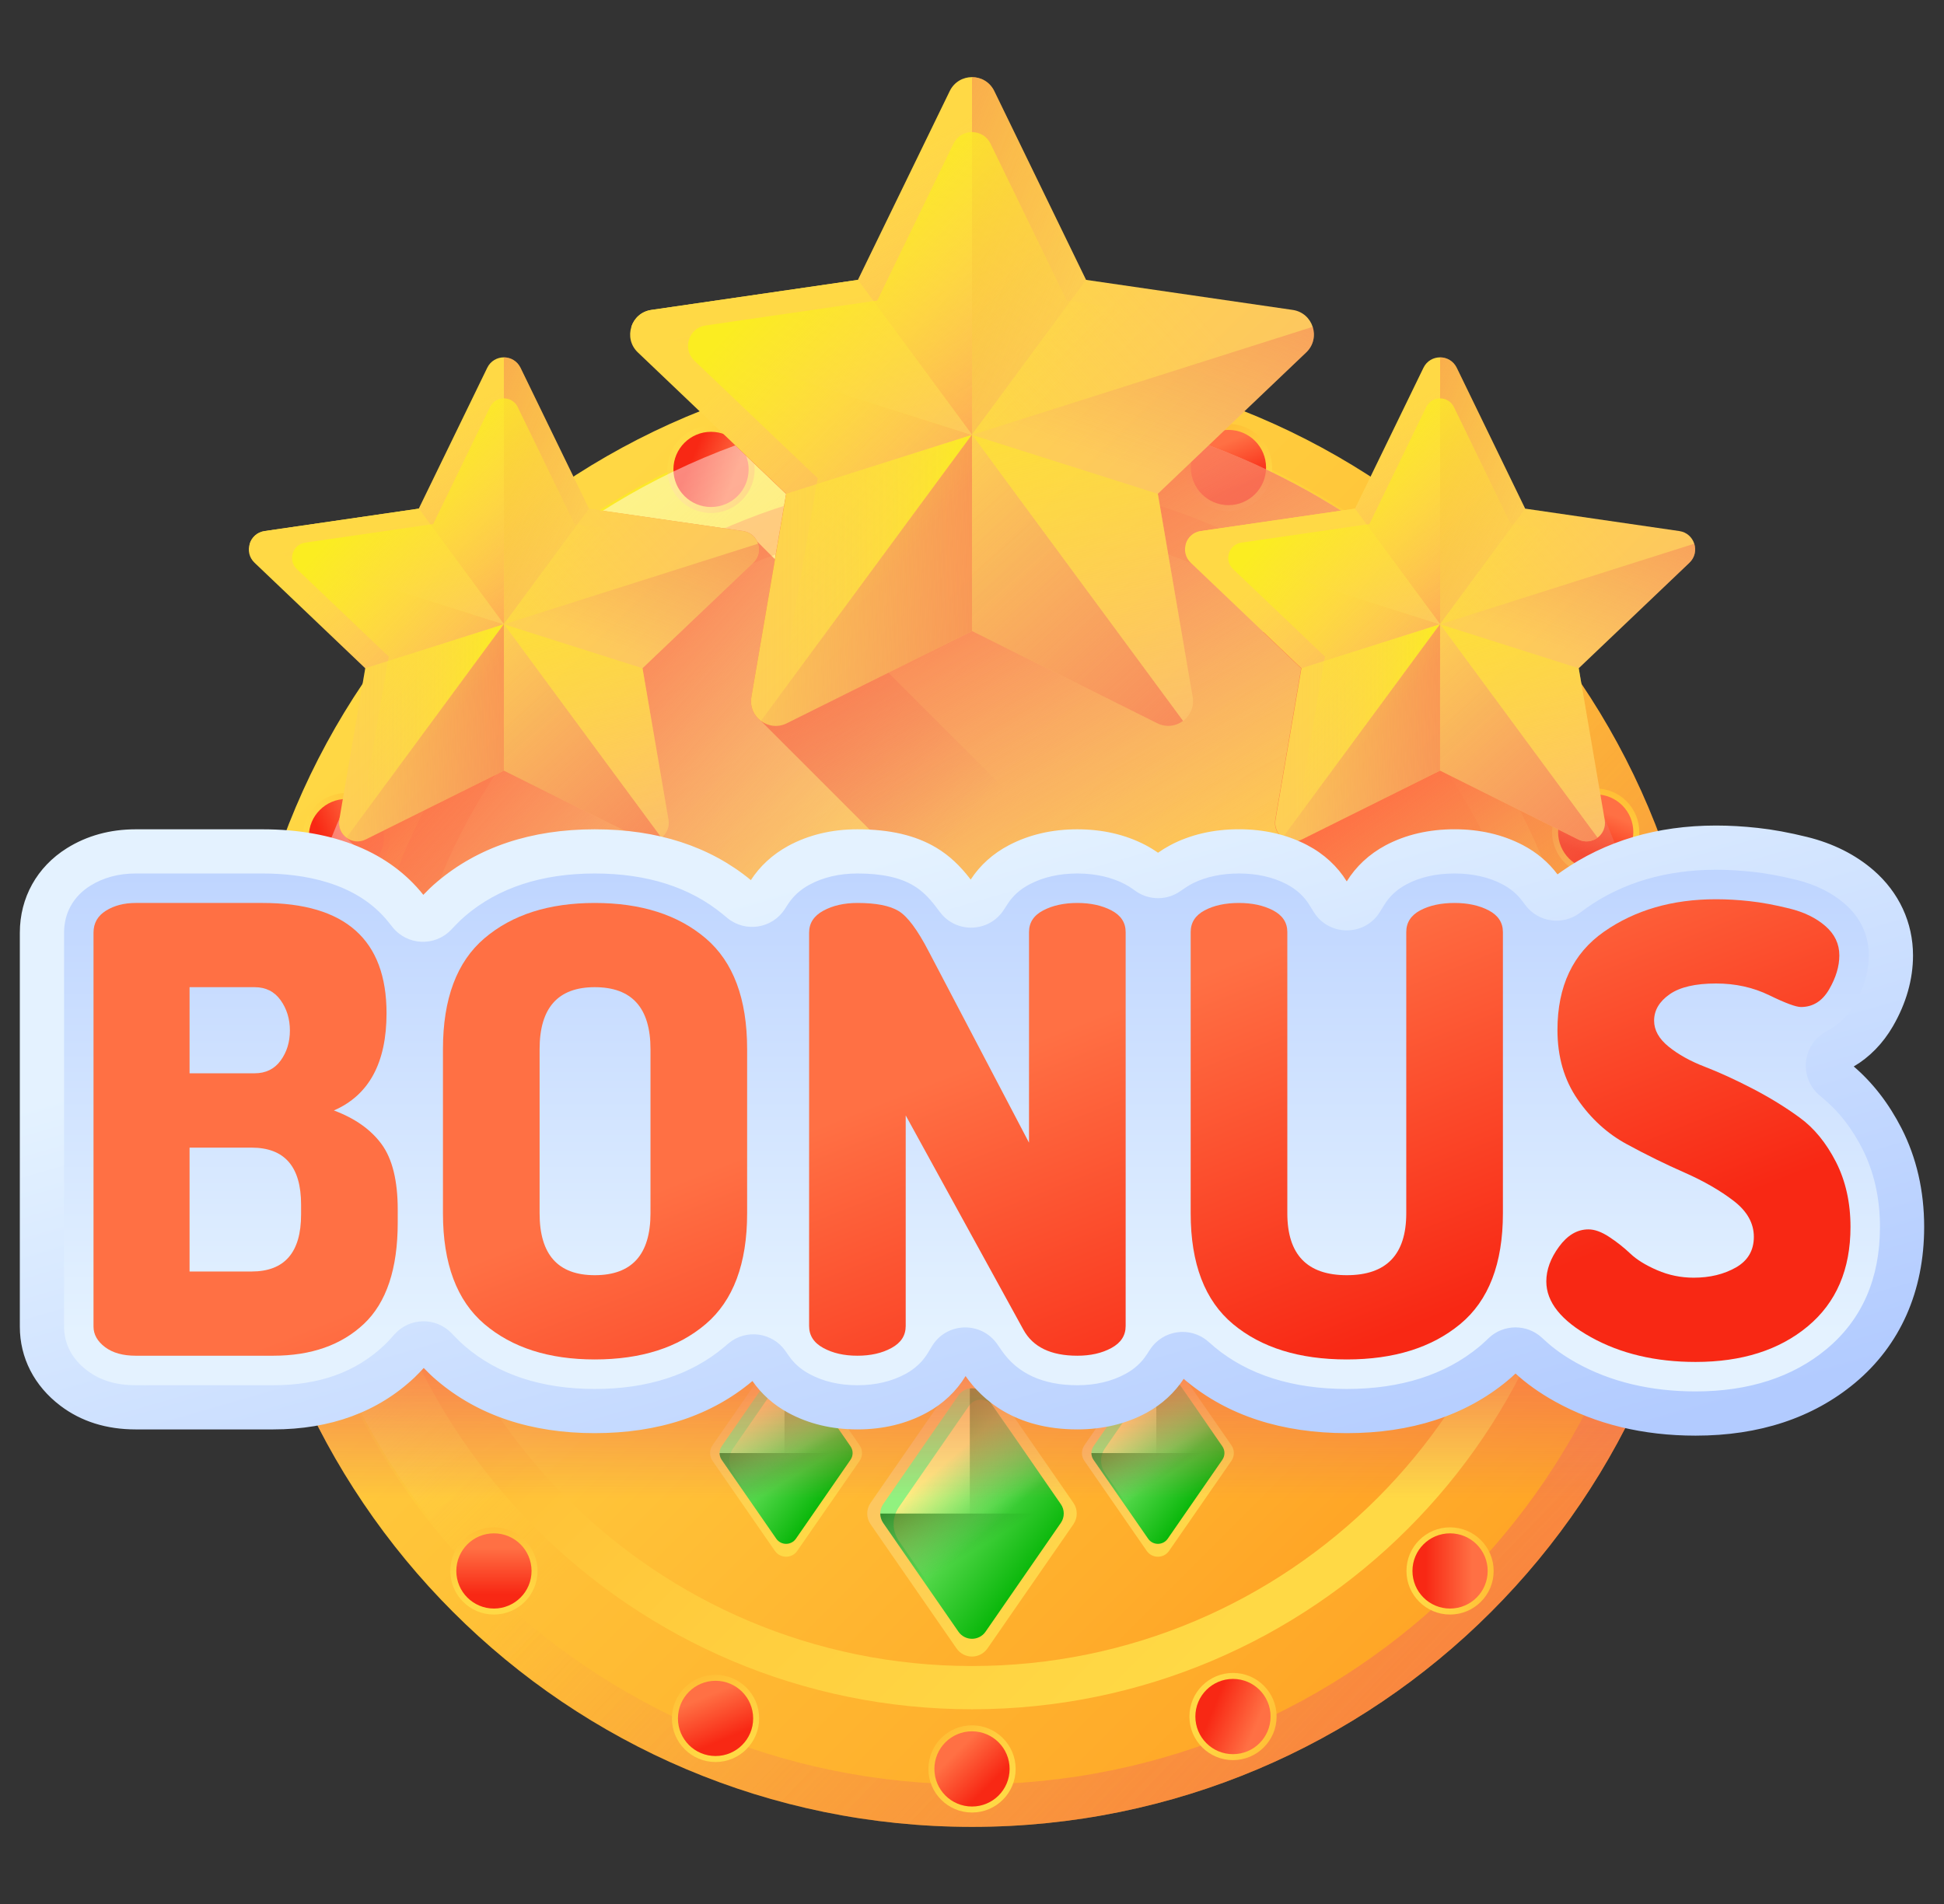 <svg width="49" height="48" viewBox="0 0 49 48" fill="none" xmlns="http://www.w3.org/2000/svg">
<rect x="0" y="0" width="49" height="48" fill="#333333" stroke="none"/>
<g clip-path="url(#clip0_157_12441)">
<path d="M24.5 46.056C34.718 46.056 43.002 37.772 43.002 27.554C43.002 17.336 34.718 9.053 24.5 9.053C14.282 9.053 5.999 17.336 5.999 27.554C5.999 37.772 14.282 46.056 24.5 46.056Z" fill="url(#paint0_linear_157_12441)"/>
<path d="M24.5 44.986C34.127 44.986 41.932 37.182 41.932 27.554C41.932 17.927 34.127 10.123 24.5 10.123C14.873 10.123 7.068 17.927 7.068 27.554C7.068 37.182 14.873 44.986 24.5 44.986Z" fill="url(#paint1_linear_157_12441)"/>
<path d="M24.5 9.053C14.282 9.053 5.999 17.336 5.999 27.554C5.999 37.772 14.282 46.056 24.5 46.056C34.718 46.056 43.002 37.772 43.002 27.554C43.002 17.336 34.718 9.053 24.5 9.053ZM24.5 44.986C14.873 44.986 7.069 37.181 7.069 27.554C7.069 17.927 14.873 10.122 24.5 10.122C34.128 10.122 41.932 17.927 41.932 27.554C41.932 37.181 34.128 44.986 24.5 44.986Z" fill="url(#paint2_linear_157_12441)"/>
<path d="M24.5 43.091C33.081 43.091 40.038 36.135 40.038 27.554C40.038 18.973 33.081 12.017 24.5 12.017C15.919 12.017 8.963 18.973 8.963 27.554C8.963 36.135 15.919 43.091 24.5 43.091Z" fill="url(#paint3_linear_157_12441)"/>
<path d="M24.5 42.001C32.479 42.001 38.947 35.533 38.947 27.554C38.947 19.575 32.479 13.107 24.5 13.107C16.521 13.107 10.053 19.575 10.053 27.554C10.053 35.533 16.521 42.001 24.5 42.001Z" fill="url(#paint4_linear_157_12441)"/>
<path d="M24.5 45.694C25.108 45.694 25.6 45.202 25.6 44.595C25.6 43.988 25.108 43.496 24.5 43.496C23.893 43.496 23.401 43.988 23.401 44.595C23.401 45.202 23.893 45.694 24.5 45.694Z" fill="url(#paint5_linear_157_12441)"/>
<path d="M24.5 45.543C25.024 45.543 25.448 45.119 25.448 44.595C25.448 44.072 25.024 43.647 24.5 43.647C23.976 43.647 23.552 44.072 23.552 44.595C23.552 45.119 23.976 45.543 24.5 45.543Z" fill="url(#paint6_linear_157_12441)"/>
<path d="M24.5 11.612C25.108 11.612 25.6 11.12 25.6 10.513C25.6 9.906 25.108 9.414 24.5 9.414C23.893 9.414 23.401 9.906 23.401 10.513C23.401 11.12 23.893 11.612 24.5 11.612Z" fill="url(#paint7_linear_157_12441)"/>
<path d="M24.5 11.461C25.024 11.461 25.448 11.036 25.448 10.513C25.448 9.989 25.024 9.564 24.5 9.564C23.976 9.564 23.552 9.989 23.552 10.513C23.552 11.036 23.976 11.461 24.5 11.461Z" fill="url(#paint8_linear_157_12441)"/>
<path d="M7.458 28.653C8.066 28.653 8.558 28.161 8.558 27.554C8.558 26.947 8.066 26.455 7.458 26.455C6.851 26.455 6.359 26.947 6.359 27.554C6.359 28.161 6.851 28.653 7.458 28.653Z" fill="url(#paint9_linear_157_12441)"/>
<path d="M7.459 28.502C7.983 28.502 8.407 28.078 8.407 27.554C8.407 27.03 7.983 26.606 7.459 26.606C6.935 26.606 6.511 27.03 6.511 27.554C6.511 28.078 6.935 28.502 7.459 28.502Z" fill="url(#paint10_linear_157_12441)"/>
<path d="M41.541 28.653C42.148 28.653 42.641 28.161 42.641 27.554C42.641 26.947 42.148 26.455 41.541 26.455C40.934 26.455 40.442 26.947 40.442 27.554C40.442 28.161 40.934 28.653 41.541 28.653Z" fill="url(#paint11_linear_157_12441)"/>
<path d="M41.541 28.502C42.065 28.502 42.489 28.078 42.489 27.554C42.489 27.03 42.065 26.606 41.541 26.606C41.017 26.606 40.593 27.03 40.593 27.554C40.593 28.078 41.017 28.502 41.541 28.502Z" fill="url(#paint12_linear_157_12441)"/>
<path d="M12.45 40.703C13.057 40.703 13.549 40.211 13.549 39.604C13.549 38.997 13.057 38.505 12.45 38.505C11.843 38.505 11.351 38.997 11.351 39.604C11.351 40.211 11.843 40.703 12.45 40.703Z" fill="url(#paint13_linear_157_12441)"/>
<path d="M12.45 40.552C12.974 40.552 13.398 40.128 13.398 39.604C13.398 39.08 12.974 38.656 12.45 38.656C11.927 38.656 11.502 39.08 11.502 39.604C11.502 40.128 11.927 40.552 12.45 40.552Z" fill="url(#paint14_linear_157_12441)"/>
<path d="M36.55 16.604C37.157 16.604 37.649 16.111 37.649 15.504C37.649 14.897 37.157 14.405 36.55 14.405C35.943 14.405 35.451 14.897 35.451 15.504C35.451 16.111 35.943 16.604 36.55 16.604Z" fill="url(#paint15_linear_157_12441)"/>
<path d="M36.55 16.453C37.074 16.453 37.498 16.028 37.498 15.504C37.498 14.981 37.074 14.556 36.55 14.556C36.026 14.556 35.602 14.981 35.602 15.504C35.602 16.028 36.026 16.453 36.55 16.453Z" fill="url(#paint16_linear_157_12441)"/>
<path d="M12.45 16.604C13.057 16.604 13.549 16.111 13.549 15.504C13.549 14.897 13.057 14.405 12.45 14.405C11.843 14.405 11.351 14.897 11.351 15.504C11.351 16.111 11.843 16.604 12.45 16.604Z" fill="url(#paint17_linear_157_12441)"/>
<path d="M12.45 16.453C12.974 16.453 13.398 16.028 13.398 15.504C13.398 14.981 12.974 14.556 12.45 14.556C11.927 14.556 11.502 14.981 11.502 15.504C11.502 16.028 11.927 16.453 12.45 16.453Z" fill="url(#paint18_linear_157_12441)"/>
<path d="M36.55 40.703C37.157 40.703 37.649 40.211 37.649 39.604C37.649 38.997 37.157 38.505 36.55 38.505C35.943 38.505 35.451 38.997 35.451 39.604C35.451 40.211 35.943 40.703 36.55 40.703Z" fill="url(#paint19_linear_157_12441)"/>
<path d="M36.55 40.552C37.074 40.552 37.498 40.128 37.498 39.604C37.498 39.08 37.074 38.656 36.55 38.656C36.026 38.656 35.602 39.08 35.602 39.604C35.602 40.128 36.026 40.552 36.55 40.552Z" fill="url(#paint20_linear_157_12441)"/>
<path d="M18.036 44.421C18.643 44.421 19.135 43.929 19.135 43.322C19.135 42.715 18.643 42.223 18.036 42.223C17.429 42.223 16.936 42.715 16.936 43.322C16.936 43.929 17.429 44.421 18.036 44.421Z" fill="url(#paint21_linear_157_12441)"/>
<path d="M18.036 44.27C18.56 44.27 18.984 43.846 18.984 43.322C18.984 42.798 18.56 42.373 18.036 42.373C17.512 42.373 17.088 42.798 17.088 43.322C17.088 43.846 17.512 44.27 18.036 44.27Z" fill="url(#paint22_linear_157_12441)"/>
<path d="M30.548 12.803C31.109 13.034 31.751 12.765 31.982 12.203C32.212 11.642 31.943 11 31.382 10.77C30.82 10.539 30.178 10.808 29.948 11.37C29.717 11.931 29.986 12.573 30.548 12.803Z" fill="url(#paint23_linear_157_12441)"/>
<path d="M30.964 12.735C31.488 12.735 31.912 12.31 31.912 11.787C31.912 11.263 31.488 10.838 30.964 10.838C30.44 10.838 30.016 11.263 30.016 11.787C30.016 12.31 30.44 12.735 30.964 12.735Z" fill="url(#paint24_linear_157_12441)"/>
<path d="M7.715 20.673C7.485 21.235 7.754 21.877 8.315 22.107C8.877 22.337 9.519 22.069 9.749 21.507C9.979 20.945 9.711 20.303 9.149 20.073C8.588 19.843 7.946 20.111 7.715 20.673Z" fill="url(#paint25_linear_157_12441)"/>
<path d="M8.732 22.038C9.256 22.038 9.681 21.613 9.681 21.09C9.681 20.566 9.256 20.142 8.732 20.142C8.209 20.142 7.784 20.566 7.784 21.09C7.784 21.613 8.209 22.038 8.732 22.038Z" fill="url(#paint26_linear_157_12441)"/>
<path d="M40.267 35.118C40.874 35.118 41.366 34.626 41.366 34.019C41.366 33.411 40.874 32.919 40.267 32.919C39.66 32.919 39.168 33.411 39.168 34.019C39.168 34.626 39.66 35.118 40.267 35.118Z" fill="url(#paint27_linear_157_12441)"/>
<path d="M40.268 34.967C40.791 34.967 41.216 34.542 41.216 34.019C41.216 33.495 40.791 33.07 40.268 33.07C39.744 33.07 39.319 33.495 39.319 34.019C39.319 34.542 39.744 34.967 40.268 34.967Z" fill="url(#paint28_linear_157_12441)"/>
<path d="M7.766 34.557C8.001 35.117 8.644 35.381 9.204 35.147C9.764 34.912 10.028 34.268 9.794 33.708C9.56 33.148 8.916 32.884 8.356 33.119C7.796 33.353 7.532 33.997 7.766 34.557Z" fill="url(#paint29_linear_157_12441)"/>
<path d="M8.779 35.081C9.303 35.081 9.728 34.656 9.728 34.132C9.728 33.609 9.303 33.184 8.779 33.184C8.256 33.184 7.831 33.609 7.831 34.132C7.831 34.656 8.256 35.081 8.779 35.081Z" fill="url(#paint30_linear_157_12441)"/>
<path d="M39.207 21.4C39.441 21.96 40.085 22.224 40.645 21.99C41.205 21.756 41.469 21.112 41.234 20.552C41 19.992 40.356 19.728 39.796 19.962C39.236 20.196 38.972 20.84 39.207 21.4Z" fill="url(#paint31_linear_157_12441)"/>
<path d="M40.221 21.924C40.744 21.924 41.169 21.499 41.169 20.976C41.169 20.452 40.744 20.027 40.221 20.027C39.697 20.027 39.273 20.452 39.273 20.976C39.273 21.499 39.697 21.924 40.221 21.924Z" fill="url(#paint32_linear_157_12441)"/>
<path d="M17.497 10.82C16.937 11.054 16.673 11.698 16.908 12.258C17.142 12.818 17.786 13.082 18.346 12.848C18.906 12.613 19.17 11.97 18.936 11.409C18.701 10.85 18.057 10.585 17.497 10.82Z" fill="url(#paint33_linear_157_12441)"/>
<path d="M17.922 12.782C18.446 12.782 18.87 12.358 18.87 11.834C18.87 11.31 18.446 10.886 17.922 10.886C17.398 10.886 16.974 11.31 16.974 11.834C16.974 12.358 17.398 12.782 17.922 12.782Z" fill="url(#paint34_linear_157_12441)"/>
<path d="M31.079 44.373C31.686 44.373 32.178 43.881 32.178 43.274C32.178 42.667 31.686 42.175 31.079 42.175C30.472 42.175 29.98 42.667 29.98 43.274C29.98 43.881 30.472 44.373 31.079 44.373Z" fill="url(#paint35_linear_157_12441)"/>
<path d="M31.078 44.223C31.602 44.223 32.026 43.798 32.026 43.274C32.026 42.751 31.602 42.326 31.078 42.326C30.554 42.326 30.13 42.751 30.13 43.274C30.13 43.798 30.554 44.223 31.078 44.223Z" fill="url(#paint36_linear_157_12441)"/>
<path d="M24.5 44.932C34.098 44.932 41.878 37.151 41.878 27.554C41.878 17.957 34.098 10.177 24.5 10.177C14.903 10.177 7.123 17.957 7.123 27.554C7.123 37.151 14.903 44.932 24.5 44.932Z" fill="url(#paint37_linear_157_12441)"/>
<path d="M30.402 24.968C30.358 24.872 30.28 24.789 30.176 24.742C30.131 24.645 30.054 24.563 29.95 24.516L19.086 13.652C19.024 13.518 18.9 13.412 18.73 13.388L15.19 12.879C12.275 14.732 9.95 17.431 8.558 20.63L8.552 20.666C8.52 20.853 8.6 21.02 8.732 21.118L14.843 27.229C14.868 27.248 14.896 27.264 14.925 27.277C14.958 27.348 15.008 27.409 15.069 27.455C15.095 27.474 15.123 27.49 15.152 27.504C15.184 27.575 15.234 27.636 15.295 27.682C15.321 27.701 15.349 27.716 15.378 27.73C15.411 27.801 15.46 27.862 15.522 27.908C15.547 27.927 15.575 27.943 15.604 27.956C15.637 28.027 15.687 28.088 15.748 28.134C15.774 28.153 15.802 28.169 15.831 28.183C15.864 28.254 15.913 28.315 15.975 28.361C16 28.38 16.028 28.395 16.057 28.409C16.09 28.48 16.14 28.541 16.201 28.587C16.226 28.606 16.254 28.622 16.283 28.636C16.316 28.706 16.366 28.767 16.427 28.813C16.453 28.832 16.481 28.848 16.51 28.862C16.543 28.933 16.592 28.994 16.654 29.04C16.679 29.059 16.707 29.075 16.736 29.088C16.769 29.159 16.819 29.22 16.88 29.266C16.905 29.285 16.933 29.301 16.962 29.315C16.995 29.385 17.045 29.447 17.106 29.492C17.132 29.512 17.16 29.527 17.189 29.541C17.222 29.612 17.271 29.673 17.333 29.719C17.358 29.738 17.386 29.754 17.415 29.767C17.448 29.838 17.498 29.899 17.559 29.945C17.584 29.964 17.612 29.98 17.641 29.994C17.674 30.064 17.724 30.126 17.785 30.172C17.811 30.191 17.839 30.206 17.868 30.22C17.901 30.291 17.95 30.352 18.012 30.398C18.037 30.417 18.065 30.433 18.094 30.446C18.127 30.517 18.177 30.578 18.238 30.624C18.264 30.643 18.291 30.659 18.32 30.673C18.353 30.744 18.403 30.805 18.464 30.851C18.49 30.87 18.518 30.885 18.547 30.899C18.58 30.97 18.629 31.031 18.691 31.077C18.716 31.096 18.744 31.112 18.773 31.125C18.806 31.196 18.856 31.257 18.917 31.303C18.943 31.322 18.971 31.338 19 31.352C19.032 31.422 19.082 31.484 19.143 31.53C19.169 31.549 19.197 31.564 19.226 31.578C19.259 31.649 19.308 31.71 19.37 31.756C19.395 31.775 19.423 31.791 19.452 31.805C19.485 31.875 19.535 31.936 19.596 31.982C19.622 32.001 19.65 32.017 19.679 32.031C19.712 32.102 19.761 32.163 19.823 32.209C19.848 32.228 19.876 32.243 19.905 32.257C19.938 32.328 19.988 32.389 20.049 32.435C20.074 32.454 20.102 32.47 20.131 32.483C20.164 32.554 20.214 32.616 20.275 32.661C20.407 32.76 20.591 32.791 20.763 32.706L24.245 30.97L27.727 32.706C27.898 32.791 28.082 32.76 28.214 32.661C28.346 32.563 28.426 32.397 28.394 32.21L27.739 28.39L30.529 25.73C30.67 25.596 30.703 25.41 30.651 25.25C30.612 25.129 30.526 25.024 30.402 24.968Z" fill="url(#paint38_linear_157_12441)"/>
<path d="M41.745 25.408C41.296 21.759 39.715 18.459 37.365 15.872C36.92 15.433 36.495 15.012 36.097 14.614C36.097 14.614 36.097 14.614 36.097 14.614C35.336 13.932 34.515 13.316 33.643 12.775C33.63 12.767 33.616 12.759 33.603 12.75C33.51 12.693 33.415 12.636 33.321 12.581C33.3 12.568 33.279 12.556 33.258 12.543C33.168 12.491 33.078 12.439 32.987 12.388C32.96 12.373 32.934 12.359 32.908 12.344C32.82 12.296 32.732 12.248 32.643 12.2C32.613 12.184 32.583 12.169 32.553 12.153C32.466 12.107 32.379 12.062 32.291 12.018C32.259 12.002 32.227 11.986 32.194 11.97C32.107 11.927 32.02 11.885 31.933 11.843C31.899 11.828 31.866 11.812 31.832 11.796C31.744 11.756 31.657 11.715 31.568 11.676C31.535 11.661 31.501 11.646 31.468 11.632C31.378 11.592 31.289 11.553 31.199 11.516C31.167 11.503 31.136 11.49 31.105 11.477C31.011 11.439 30.918 11.401 30.824 11.364C30.801 11.355 30.778 11.347 30.756 11.338C30.417 11.207 30.074 11.087 29.726 10.977C29.716 10.974 29.706 10.971 29.696 10.967C29.613 10.941 29.528 10.917 29.444 10.892C29.396 10.877 29.348 10.862 29.299 10.849C29.223 10.827 29.147 10.806 29.071 10.786C29.014 10.77 28.956 10.754 28.898 10.739C28.826 10.72 28.753 10.702 28.681 10.684C28.618 10.669 28.556 10.654 28.493 10.639C28.423 10.622 28.352 10.607 28.282 10.591C28.216 10.576 28.15 10.562 28.084 10.548C28.015 10.534 27.946 10.52 27.877 10.506C27.809 10.493 27.74 10.479 27.671 10.467C27.603 10.454 27.536 10.442 27.468 10.431C27.397 10.418 27.326 10.406 27.254 10.395C27.188 10.384 27.121 10.374 27.054 10.364C26.98 10.353 26.907 10.343 26.834 10.334C26.768 10.325 26.702 10.316 26.636 10.308C26.56 10.299 26.484 10.29 26.408 10.282C26.344 10.275 26.279 10.268 26.215 10.261C26.136 10.254 26.056 10.247 25.977 10.24C25.915 10.235 25.853 10.229 25.791 10.225C25.707 10.219 25.622 10.214 25.538 10.209C25.48 10.206 25.422 10.201 25.363 10.199C25.269 10.194 25.175 10.191 25.08 10.188C25.031 10.186 24.982 10.184 24.933 10.183C24.791 10.179 24.649 10.177 24.506 10.177C24.504 10.177 24.502 10.177 24.5 10.177C24.499 10.177 24.498 10.177 24.496 10.177C24.356 10.177 24.217 10.179 24.078 10.182C24.031 10.184 23.985 10.186 23.938 10.187C23.845 10.19 23.751 10.193 23.657 10.198C23.602 10.2 23.548 10.204 23.494 10.207C23.408 10.212 23.323 10.217 23.238 10.223C23.181 10.227 23.124 10.232 23.068 10.236C22.985 10.243 22.902 10.251 22.819 10.258C22.763 10.264 22.706 10.269 22.65 10.275C22.566 10.284 22.482 10.294 22.399 10.304C22.345 10.31 22.291 10.317 22.237 10.324C22.147 10.335 22.057 10.348 21.968 10.361C21.921 10.368 21.875 10.374 21.828 10.382C21.694 10.402 21.561 10.424 21.428 10.448C21.41 10.451 21.392 10.455 21.374 10.458C21.258 10.479 21.142 10.501 21.027 10.524C20.977 10.535 20.928 10.546 20.879 10.556C20.796 10.574 20.712 10.592 20.629 10.611C20.574 10.623 20.519 10.636 20.464 10.649C20.387 10.668 20.31 10.686 20.234 10.706C20.177 10.72 20.12 10.735 20.064 10.749C19.989 10.769 19.915 10.789 19.84 10.81C19.784 10.826 19.727 10.841 19.671 10.858C19.596 10.879 19.522 10.902 19.447 10.924C19.393 10.941 19.338 10.957 19.284 10.974C19.204 10.999 19.125 11.025 19.045 11.052C18.997 11.068 18.95 11.083 18.902 11.099C18.779 11.141 18.656 11.184 18.534 11.229C18.533 11.229 18.533 11.229 18.532 11.229L19.814 12.453L18.939 17.569C18.895 17.82 19.003 18.043 19.18 18.175L26.413 25.408H41.745V25.408Z" fill="url(#paint39_linear_157_12441)"/>
<path d="M33.087 8.24C33.019 8.027 32.839 7.85 32.582 7.813L27.375 7.056L25.062 2.297C24.949 2.063 24.725 1.944 24.5 1.944C24.276 1.944 24.052 2.063 23.938 2.297L21.625 7.056L16.419 7.813C16.161 7.85 15.982 8.027 15.914 8.24C15.845 8.455 15.888 8.704 16.077 8.884L19.817 12.449L18.939 17.569C18.896 17.82 19.004 18.043 19.18 18.174C19.357 18.307 19.604 18.348 19.833 18.233L24.5 15.907L29.167 18.233C29.397 18.348 29.643 18.307 29.821 18.174C29.997 18.043 30.105 17.819 30.062 17.569L29.184 12.449L32.924 8.884C33.113 8.704 33.156 8.454 33.087 8.24ZM24.5 10.963L24.493 10.966L24.496 10.962L24.5 10.956L24.505 10.962L24.508 10.966L24.5 10.963Z" fill="url(#paint40_linear_157_12441)"/>
<path d="M24.496 10.963L24.492 10.966L19.817 12.449L16.077 8.884C15.888 8.705 15.845 8.455 15.914 8.241L24.496 10.963Z" fill="url(#paint41_linear_157_12441)"/>
<path d="M24.493 10.966L19.18 18.174C19.004 18.043 18.896 17.82 18.939 17.569L19.817 12.449L24.493 10.966Z" fill="url(#paint42_linear_157_12441)"/>
<path d="M29.82 18.174C29.643 18.307 29.397 18.348 29.167 18.233L24.5 15.907V10.964L24.508 10.966L29.82 18.174Z" fill="url(#paint43_linear_157_12441)"/>
<path d="M24.5 10.964V15.907L19.833 18.233C19.603 18.348 19.357 18.307 19.18 18.174L24.492 10.966L24.5 10.964Z" fill="url(#paint44_linear_157_12441)"/>
<path d="M29.82 18.174L24.508 10.966L29.184 12.449L30.061 17.569C30.105 17.82 29.997 18.043 29.82 18.174Z" fill="url(#paint45_linear_157_12441)"/>
<path d="M24.5 10.956L24.495 10.963L15.913 8.24C15.981 8.027 16.161 7.85 16.418 7.813L21.625 7.056L24.5 10.956Z" fill="url(#paint46_linear_157_12441)"/>
<path d="M27.375 7.056L24.5 10.956V1.944C24.724 1.944 24.948 2.063 25.062 2.297L27.375 7.056Z" fill="url(#paint47_linear_157_12441)"/>
<path d="M24.5 1.944V10.956L21.625 7.056L23.938 2.297C24.052 2.063 24.276 1.944 24.5 1.944Z" fill="url(#paint48_linear_157_12441)"/>
<path d="M33.087 8.241L24.504 10.963L24.5 10.956L27.375 7.056L32.581 7.813C32.839 7.85 33.019 8.028 33.087 8.241Z" fill="url(#paint49_linear_157_12441)"/>
<path d="M32.924 8.884L29.184 12.449L24.508 10.966L24.505 10.962L33.087 8.24C33.156 8.454 33.112 8.704 32.924 8.884Z" fill="url(#paint50_linear_157_12441)"/>
<path d="M31.632 8.559C31.576 8.382 31.427 8.235 31.213 8.205L26.888 7.576L24.967 3.622C24.872 3.428 24.686 3.33 24.5 3.33C24.314 3.33 24.128 3.428 24.033 3.622L22.112 7.576L17.787 8.205C17.573 8.235 17.424 8.382 17.367 8.559C17.31 8.737 17.346 8.945 17.503 9.094L20.61 12.055L19.881 16.308C19.844 16.516 19.934 16.701 20.081 16.811C20.228 16.921 20.433 16.955 20.623 16.86L24.5 14.928L28.376 16.86C28.567 16.955 28.772 16.921 28.919 16.811C29.066 16.701 29.155 16.516 29.119 16.308L28.39 12.055L31.497 9.094C31.654 8.945 31.69 8.737 31.632 8.559ZM24.5 10.821L24.493 10.823L24.496 10.82L24.5 10.815L24.503 10.82L24.506 10.823L24.5 10.821Z" fill="url(#paint51_linear_157_12441)"/>
<path d="M19.107 13.707C19.056 13.548 18.922 13.415 18.73 13.388L14.846 12.823L13.12 9.272C13.035 9.098 12.868 9.009 12.701 9.009C12.534 9.009 12.366 9.097 12.281 9.272L10.556 12.823L6.671 13.388C6.479 13.415 6.345 13.548 6.295 13.707C6.243 13.866 6.275 14.053 6.416 14.187L9.207 16.847L8.552 20.666C8.519 20.853 8.6 21.02 8.731 21.118C8.864 21.217 9.048 21.248 9.219 21.162L12.701 19.427L16.183 21.162C16.354 21.248 16.538 21.217 16.67 21.118C16.802 21.02 16.882 20.853 16.85 20.666L16.195 16.847L18.986 14.187C19.126 14.053 19.159 13.866 19.107 13.707ZM12.701 15.738L12.695 15.74L12.697 15.738L12.701 15.732L12.704 15.738L12.707 15.74L12.701 15.738Z" fill="url(#paint52_linear_157_12441)"/>
<path d="M12.697 15.737L12.695 15.74L9.207 16.846L6.416 14.187C6.275 14.053 6.243 13.866 6.295 13.707L12.697 15.737Z" fill="url(#paint53_linear_157_12441)"/>
<path d="M12.695 15.74L8.732 21.118C8.6 21.02 8.52 20.854 8.552 20.666L9.207 16.847L12.695 15.74Z" fill="url(#paint54_linear_157_12441)"/>
<path d="M16.671 21.118C16.538 21.217 16.354 21.248 16.183 21.163L12.701 19.427V15.739L12.707 15.741L16.671 21.118Z" fill="url(#paint55_linear_157_12441)"/>
<path d="M12.701 15.738V19.427L9.219 21.162C9.048 21.248 8.864 21.217 8.731 21.118L12.695 15.74L12.701 15.738Z" fill="url(#paint56_linear_157_12441)"/>
<path d="M16.671 21.118L12.707 15.74L16.195 16.847L16.85 20.666C16.883 20.854 16.802 21.02 16.671 21.118Z" fill="url(#paint57_linear_157_12441)"/>
<path d="M12.701 15.733L12.698 15.738L6.295 13.707C6.346 13.548 6.48 13.416 6.672 13.388L10.556 12.823L12.701 15.733Z" fill="url(#paint58_linear_157_12441)"/>
<path d="M14.846 12.823L12.701 15.733V9.009C12.868 9.009 13.036 9.097 13.12 9.272L14.846 12.823Z" fill="url(#paint59_linear_157_12441)"/>
<path d="M12.701 9.009V15.733L10.557 12.823L12.282 9.272C12.367 9.097 12.534 9.009 12.701 9.009Z" fill="url(#paint60_linear_157_12441)"/>
<path d="M19.107 13.707L12.704 15.738L12.701 15.733L14.846 12.823L18.73 13.388C18.923 13.416 19.057 13.548 19.107 13.707Z" fill="url(#paint61_linear_157_12441)"/>
<path d="M18.986 14.187L16.195 16.846L12.707 15.74L12.704 15.737L19.107 13.707C19.159 13.866 19.126 14.053 18.986 14.187Z" fill="url(#paint62_linear_157_12441)"/>
<path d="M18.022 13.945C17.98 13.813 17.869 13.703 17.709 13.68L14.482 13.211L13.049 10.261C12.979 10.116 12.84 10.043 12.701 10.043C12.562 10.043 12.423 10.116 12.352 10.261L10.919 13.211L7.693 13.68C7.533 13.703 7.422 13.813 7.38 13.945C7.337 14.078 7.364 14.232 7.48 14.344L9.798 16.553L9.254 19.726C9.227 19.881 9.294 20.019 9.404 20.101C9.513 20.183 9.666 20.209 9.809 20.138L12.701 18.696L15.593 20.138C15.735 20.209 15.888 20.183 15.998 20.101C16.107 20.019 16.174 19.881 16.147 19.726L15.603 16.553L17.921 14.344C18.038 14.232 18.065 14.078 18.022 13.945ZM12.701 15.632L12.696 15.634L12.698 15.632L12.701 15.628L12.704 15.632L12.706 15.634L12.701 15.632Z" fill="url(#paint63_linear_157_12441)"/>
<path d="M31.841 15.936L32.797 16.849L32.144 20.666C32.112 20.854 32.192 21.02 32.324 21.118L37.721 26.515L38.55 25.295C38.879 24.811 39.338 24.427 39.876 24.194C40.401 23.966 40.901 23.69 41.369 23.37C40.585 20.2 38.931 17.374 36.676 15.158C36.549 15.154 36.421 15.151 36.293 15.151C34.729 15.152 33.229 15.428 31.841 15.936Z" fill="url(#paint64_linear_157_12441)"/>
<path d="M42.705 13.707C42.654 13.548 42.52 13.415 42.328 13.388L38.443 12.823L36.718 9.272C36.633 9.098 36.466 9.009 36.298 9.009C36.131 9.009 35.964 9.097 35.879 9.272L34.154 12.823L30.269 13.388C30.077 13.415 29.943 13.548 29.892 13.707C29.841 13.866 29.873 14.053 30.014 14.187L32.804 16.847L32.149 20.666C32.117 20.853 32.198 21.02 32.329 21.118C32.461 21.217 32.645 21.248 32.817 21.162L36.298 19.427L39.78 21.162C39.952 21.248 40.136 21.217 40.268 21.118C40.399 21.02 40.48 20.853 40.447 20.666L39.793 16.847L42.583 14.187C42.724 14.053 42.756 13.866 42.705 13.707ZM36.298 15.738L36.292 15.74L36.295 15.738L36.298 15.732L36.302 15.738L36.304 15.74L36.298 15.738Z" fill="url(#paint65_linear_157_12441)"/>
<path d="M36.295 15.737L36.293 15.74L32.804 16.846L30.014 14.187C29.873 14.053 29.841 13.866 29.892 13.707L36.295 15.737Z" fill="url(#paint66_linear_157_12441)"/>
<path d="M36.293 15.74L32.329 21.118C32.198 21.02 32.117 20.854 32.15 20.666L32.804 16.847L36.293 15.74Z" fill="url(#paint67_linear_157_12441)"/>
<path d="M40.268 21.118C40.136 21.217 39.952 21.248 39.781 21.163L36.299 19.427V15.739L36.305 15.741L40.268 21.118Z" fill="url(#paint68_linear_157_12441)"/>
<path d="M36.298 15.738V19.427L32.817 21.162C32.645 21.248 32.461 21.217 32.329 21.118L36.293 15.74L36.298 15.738Z" fill="url(#paint69_linear_157_12441)"/>
<path d="M40.268 21.118L36.305 15.74L39.793 16.847L40.448 20.666C40.48 20.854 40.4 21.02 40.268 21.118Z" fill="url(#paint70_linear_157_12441)"/>
<path d="M36.299 15.733L36.295 15.738L29.893 13.707C29.943 13.548 30.077 13.416 30.269 13.388L34.154 12.823L36.299 15.733Z" fill="url(#paint71_linear_157_12441)"/>
<path d="M38.444 12.823L36.299 15.733V9.009C36.466 9.009 36.633 9.097 36.718 9.272L38.444 12.823Z" fill="url(#paint72_linear_157_12441)"/>
<path d="M36.299 9.009V15.733L34.154 12.823L35.88 9.272C35.965 9.097 36.132 9.009 36.299 9.009Z" fill="url(#paint73_linear_157_12441)"/>
<path d="M42.705 13.707L36.302 15.738L36.299 15.733L38.444 12.823L42.328 13.388C42.52 13.416 42.654 13.548 42.705 13.707Z" fill="url(#paint74_linear_157_12441)"/>
<path d="M42.583 14.187L39.793 16.846L36.304 15.74L36.302 15.737L42.705 13.707C42.756 13.866 42.724 14.053 42.583 14.187Z" fill="url(#paint75_linear_157_12441)"/>
<path d="M41.62 13.945C41.578 13.813 41.466 13.703 41.307 13.68L38.08 13.211L36.647 10.261C36.576 10.116 36.437 10.043 36.298 10.043C36.16 10.043 36.021 10.116 35.95 10.261L34.517 13.211L31.29 13.68C31.131 13.703 31.019 13.813 30.977 13.945C30.934 14.078 30.961 14.232 31.078 14.344L33.396 16.553L32.852 19.726C32.825 19.881 32.892 20.019 33.001 20.101C33.111 20.183 33.264 20.209 33.406 20.138L36.298 18.696L39.191 20.138C39.333 20.209 39.486 20.183 39.596 20.101C39.705 20.019 39.772 19.881 39.745 19.726L39.201 16.553L41.519 14.344C41.636 14.232 41.663 14.078 41.62 13.945ZM36.298 15.632L36.294 15.634L36.296 15.632L36.298 15.628L36.301 15.632L36.303 15.634L36.298 15.632Z" fill="url(#paint76_linear_157_12441)"/>
<path d="M24.11 34.756L21.944 37.887C21.831 38.049 21.831 38.264 21.944 38.427L24.11 41.557C24.298 41.83 24.701 41.83 24.89 41.557L27.056 38.427C27.168 38.264 27.168 38.049 27.056 37.887L24.89 34.756C24.701 34.484 24.298 34.484 24.11 34.756Z" fill="url(#paint77_linear_157_12441)"/>
<path d="M24.158 35.178L22.261 37.92C22.163 38.062 22.163 38.251 22.261 38.393L24.158 41.135C24.324 41.374 24.677 41.374 24.842 41.135L26.739 38.393C26.837 38.251 26.837 38.062 26.739 37.92L24.842 35.178C24.677 34.939 24.324 34.939 24.158 35.178Z" fill="url(#paint78_linear_157_12441)"/>
<path d="M25.031 35.451C24.894 35.253 24.6 35.227 24.446 35.412C24.438 35.422 24.43 35.432 24.423 35.443L22.658 37.994C22.48 38.251 22.48 38.591 22.658 38.848L24.342 41.282C24.514 41.353 24.725 41.304 24.842 41.135L26.739 38.393C26.837 38.251 26.837 38.062 26.739 37.92L25.031 35.451Z" fill="url(#paint79_linear_157_12441)"/>
<path d="M24.841 35.178C24.747 35.042 24.592 34.984 24.445 35.003V41.31C24.592 41.329 24.747 41.271 24.841 41.135L26.738 38.393C26.837 38.251 26.837 38.062 26.738 37.92L24.841 35.178Z" fill="url(#paint80_linear_157_12441)"/>
<path d="M24.159 41.135C24.324 41.374 24.677 41.374 24.842 41.135L26.739 38.393C26.788 38.322 26.813 38.239 26.813 38.157H22.188C22.188 38.239 22.212 38.322 22.261 38.393L24.159 41.135Z" fill="url(#paint81_linear_157_12441)"/>
<path d="M19.531 34.167L17.96 36.436C17.879 36.554 17.879 36.71 17.96 36.828L19.531 39.097C19.668 39.295 19.96 39.295 20.096 39.097L21.667 36.828C21.748 36.71 21.748 36.554 21.667 36.436L20.096 34.167C19.96 33.969 19.668 33.969 19.531 34.167Z" fill="url(#paint82_linear_157_12441)"/>
<path d="M19.566 34.473L18.191 36.46C18.12 36.563 18.12 36.7 18.191 36.803L19.566 38.791C19.686 38.964 19.942 38.964 20.062 38.791L21.437 36.803C21.509 36.7 21.509 36.563 21.437 36.46L20.062 34.473C19.942 34.3 19.686 34.3 19.566 34.473Z" fill="url(#paint83_linear_157_12441)"/>
<path d="M20.199 34.671C20.1 34.527 19.887 34.508 19.775 34.642C19.769 34.65 19.764 34.657 19.758 34.664L18.479 36.514C18.35 36.7 18.35 36.947 18.479 37.133L19.7 38.898C19.824 38.949 19.977 38.913 20.062 38.791L21.437 36.803C21.508 36.7 21.508 36.563 21.437 36.46L20.199 34.671Z" fill="url(#paint84_linear_157_12441)"/>
<path d="M20.062 34.473C19.993 34.374 19.881 34.332 19.774 34.346V38.918C19.881 38.932 19.993 38.89 20.062 38.791L21.437 36.803C21.508 36.7 21.508 36.564 21.437 36.461L20.062 34.473Z" fill="url(#paint85_linear_157_12441)"/>
<path d="M19.567 38.791C19.686 38.964 19.942 38.964 20.062 38.791L21.437 36.803C21.473 36.752 21.491 36.692 21.491 36.632H18.138C18.138 36.692 18.155 36.752 18.191 36.803L19.567 38.791Z" fill="url(#paint86_linear_157_12441)"/>
<path d="M28.903 34.167L27.333 36.436C27.251 36.554 27.251 36.71 27.333 36.828L28.903 39.097C29.04 39.295 29.332 39.295 29.468 39.097L31.039 36.828C31.12 36.71 31.12 36.554 31.039 36.436L29.468 34.167C29.332 33.969 29.04 33.969 28.903 34.167Z" fill="url(#paint87_linear_157_12441)"/>
<path d="M28.939 34.473L27.563 36.46C27.492 36.563 27.492 36.7 27.563 36.803L28.939 38.791C29.058 38.964 29.314 38.964 29.434 38.791L30.809 36.803C30.881 36.7 30.881 36.563 30.809 36.46L29.434 34.473C29.314 34.3 29.058 34.3 28.939 34.473Z" fill="url(#paint88_linear_157_12441)"/>
<path d="M29.571 34.671C29.472 34.527 29.259 34.508 29.147 34.642C29.141 34.65 29.136 34.657 29.13 34.664L27.851 36.514C27.722 36.7 27.722 36.947 27.851 37.133L29.072 38.898C29.196 38.949 29.349 38.913 29.434 38.791L30.809 36.803C30.881 36.7 30.881 36.563 30.809 36.46L29.571 34.671Z" fill="url(#paint89_linear_157_12441)"/>
<path d="M29.434 34.473C29.365 34.374 29.253 34.332 29.146 34.346V38.918C29.253 38.932 29.365 38.89 29.434 38.791L30.809 36.803C30.88 36.7 30.88 36.564 30.809 36.461L29.434 34.473Z" fill="url(#paint90_linear_157_12441)"/>
<path d="M28.939 38.791C29.058 38.964 29.314 38.964 29.434 38.791L30.809 36.803C30.845 36.752 30.863 36.692 30.863 36.632H27.51C27.51 36.692 27.528 36.752 27.563 36.803L28.939 38.791Z" fill="url(#paint91_linear_157_12441)"/>
<path d="M6.872 33.184C9.254 40.649 16.245 46.056 24.5 46.056C32.755 46.056 39.746 40.649 42.128 33.184H6.872Z" fill="url(#paint92_linear_157_12441)"/>
<path d="M47.93 28.446C47.61 27.821 47.206 27.298 46.725 26.886C47.121 26.653 47.458 26.31 47.711 25.875C48.048 25.293 48.219 24.691 48.219 24.086C48.219 23.261 47.868 22.501 47.229 21.944C46.771 21.546 46.206 21.262 45.549 21.1C45.094 20.988 44.687 20.913 44.305 20.872C43.943 20.832 43.59 20.812 43.254 20.812C41.767 20.812 40.458 21.201 39.362 21.968C39.328 21.992 39.293 22.017 39.258 22.043C39.035 21.744 38.739 21.491 38.382 21.304C37.876 21.04 37.298 20.906 36.664 20.906C36.014 20.906 35.429 21.043 34.923 21.312C34.508 21.534 34.175 21.848 33.946 22.22C33.713 21.843 33.373 21.526 32.947 21.304C32.441 21.04 31.863 20.906 31.23 20.906C30.58 20.906 29.994 21.043 29.489 21.312C29.383 21.369 29.283 21.431 29.189 21.498C29.09 21.428 28.984 21.363 28.872 21.304C28.366 21.04 27.788 20.907 27.154 20.907C26.52 20.907 25.942 21.041 25.436 21.305C25.028 21.517 24.699 21.817 24.467 22.174C24.2 21.822 23.921 21.565 23.61 21.377C23.086 21.06 22.432 20.907 21.611 20.907C20.966 20.907 20.378 21.048 19.865 21.327C19.471 21.542 19.153 21.838 18.926 22.188C17.895 21.338 16.572 20.907 14.99 20.907C13.386 20.907 12.046 21.355 11.007 22.239C10.888 22.34 10.776 22.448 10.67 22.559C9.825 21.495 8.437 20.907 6.621 20.907H3.42C2.776 20.907 2.192 21.067 1.685 21.384C0.932 21.855 0.5 22.631 0.5 23.514V33.445C0.5 34.233 0.865 34.942 1.525 35.441C2.046 35.836 2.684 36.036 3.42 36.036H6.886C8.33 36.036 9.529 35.595 10.45 34.725C10.53 34.649 10.606 34.569 10.68 34.487C10.783 34.595 10.891 34.699 11.007 34.797C12.046 35.682 13.387 36.13 14.99 36.13C16.592 36.13 17.93 35.688 18.966 34.816C19.19 35.139 19.493 35.414 19.864 35.615C20.378 35.895 20.966 36.036 21.611 36.036C22.256 36.036 22.844 35.895 23.357 35.616C23.776 35.389 24.109 35.069 24.338 34.691C24.751 35.286 25.584 36.036 27.155 36.036C27.8 36.036 28.387 35.895 28.901 35.616C29.293 35.402 29.61 35.107 29.836 34.76C29.856 34.776 29.874 34.794 29.893 34.81C30.946 35.686 32.31 36.13 33.947 36.13C35.572 36.13 36.931 35.688 37.988 34.815C38.058 34.757 38.129 34.694 38.2 34.627C38.467 34.872 38.794 35.11 39.197 35.334C40.222 35.904 41.414 36.193 42.738 36.193C44.345 36.193 45.696 35.746 46.754 34.866C47.896 33.914 48.5 32.554 48.5 30.931C48.5 30.023 48.308 29.187 47.93 28.446Z" fill="url(#paint93_linear_157_12441)"/>
<path d="M42.739 35.078C41.606 35.078 40.596 34.836 39.739 34.36C39.434 34.19 39.17 34.004 38.955 33.806L38.863 33.722C38.485 33.375 37.902 33.378 37.527 33.73L37.437 33.815C37.384 33.865 37.331 33.912 37.278 33.956C36.427 34.659 35.306 35.016 33.948 35.016C32.581 35.016 31.459 34.66 30.613 33.959C30.613 33.959 30.578 33.928 30.563 33.914L30.447 33.815C29.997 33.428 29.31 33.527 28.986 34.024L28.903 34.151C28.772 34.352 28.593 34.515 28.369 34.636C28.02 34.826 27.612 34.922 27.155 34.922C26.293 34.922 25.653 34.63 25.253 34.055L25.136 33.886C24.73 33.303 23.858 33.33 23.491 33.938L23.384 34.114C23.256 34.327 23.062 34.508 22.825 34.637C22.477 34.826 22.069 34.922 21.612 34.922C21.154 34.922 20.746 34.826 20.397 34.636C20.184 34.521 20.012 34.368 19.884 34.182L19.8 34.062C19.471 33.586 18.804 33.496 18.361 33.868L18.249 33.963C17.418 34.661 16.322 35.016 14.991 35.016C13.659 35.016 12.562 34.657 11.73 33.948C11.651 33.882 11.571 33.805 11.483 33.714L11.383 33.611C10.988 33.2 10.328 33.212 9.947 33.635L9.851 33.742C9.787 33.813 9.734 33.868 9.685 33.914C8.967 34.592 8.052 34.922 6.886 34.922H3.42C2.926 34.922 2.526 34.801 2.198 34.552C1.816 34.264 1.615 33.881 1.615 33.445V23.513C1.615 23.016 1.85 22.596 2.277 22.329C2.604 22.125 2.989 22.021 3.42 22.021H6.621C7.625 22.021 8.99 22.234 9.797 23.252L9.893 23.372C10.262 23.838 10.958 23.87 11.37 23.441L11.476 23.33C11.565 23.237 11.648 23.158 11.73 23.088C12.562 22.38 13.659 22.021 14.991 22.021C16.306 22.021 17.391 22.366 18.218 23.048L18.333 23.143C18.786 23.516 19.462 23.412 19.781 22.92L19.862 22.794C19.993 22.593 20.173 22.429 20.398 22.306C20.747 22.117 21.155 22.021 21.612 22.021C22.224 22.021 22.689 22.122 23.034 22.331C23.227 22.447 23.401 22.612 23.582 22.849L23.697 23C24.108 23.54 24.93 23.509 25.3 22.94L25.403 22.781C25.535 22.579 25.719 22.414 25.953 22.293C26.298 22.112 26.703 22.021 27.155 22.021C27.608 22.021 28.012 22.112 28.358 22.292C28.421 22.325 28.484 22.364 28.544 22.407L28.622 22.462C28.963 22.705 29.421 22.704 29.761 22.46L29.782 22.445C29.878 22.377 29.976 22.313 30.082 22.261C30.41 22.102 30.796 22.021 31.231 22.021C31.683 22.021 32.088 22.112 32.433 22.292C32.673 22.418 32.869 22.595 32.999 22.806L33.113 22.99C33.497 23.611 34.401 23.61 34.783 22.988L34.897 22.804C35.024 22.596 35.215 22.42 35.449 22.296C35.791 22.113 36.2 22.021 36.665 22.021C37.117 22.021 37.522 22.112 37.867 22.292C38.07 22.398 38.239 22.539 38.367 22.711L38.447 22.817C38.77 23.25 39.382 23.339 39.816 23.018L39.923 22.939C39.95 22.919 39.976 22.9 40.002 22.881C40.907 22.248 42.001 21.927 43.255 21.927C43.55 21.927 43.863 21.945 44.186 21.98C44.518 22.016 44.877 22.082 45.283 22.182C45.766 22.302 46.175 22.505 46.498 22.785C46.895 23.131 47.105 23.581 47.105 24.086C47.105 24.493 46.985 24.906 46.747 25.316C46.593 25.582 46.395 25.788 46.159 25.927L45.998 26.022C45.419 26.364 45.349 27.175 45.86 27.612L46.002 27.733C46.371 28.049 46.686 28.46 46.938 28.953C47.235 29.536 47.386 30.201 47.386 30.931C47.386 32.23 46.934 33.266 46.041 34.009C45.189 34.718 44.078 35.078 42.739 35.078Z" fill="url(#paint94_linear_157_12441)"/>
<path d="M2.357 33.444V23.513C2.357 23.274 2.461 23.089 2.67 22.959C2.878 22.829 3.128 22.764 3.419 22.764H6.62C8.702 22.764 9.743 23.69 9.743 25.543C9.743 26.792 9.301 27.61 8.416 27.995C8.947 28.193 9.348 28.476 9.619 28.846C9.889 29.215 10.025 29.765 10.025 30.493V30.821C10.025 31.987 9.741 32.838 9.174 33.374C8.606 33.91 7.844 34.178 6.886 34.178H3.419C3.097 34.178 2.839 34.106 2.646 33.96C2.454 33.814 2.357 33.642 2.357 33.444ZM4.778 27.058H6.417C6.699 27.058 6.917 26.951 7.073 26.738C7.229 26.524 7.307 26.272 7.307 25.98C7.307 25.689 7.229 25.434 7.073 25.215C6.917 24.997 6.699 24.887 6.417 24.887H4.778V27.058ZM4.778 32.055H6.339C7.172 32.055 7.589 31.576 7.589 30.618V30.368C7.589 29.41 7.172 28.932 6.339 28.932H4.778V32.055Z" fill="url(#paint95_linear_157_12441)"/>
<path d="M11.165 30.587V26.449C11.165 25.179 11.514 24.247 12.211 23.654C12.909 23.06 13.835 22.764 14.991 22.764C16.157 22.764 17.088 23.06 17.786 23.654C18.483 24.247 18.832 25.179 18.832 26.449V30.587C18.832 31.857 18.483 32.789 17.786 33.382C17.088 33.975 16.157 34.272 14.991 34.272C13.835 34.272 12.909 33.975 12.211 33.382C11.514 32.789 11.165 31.857 11.165 30.587ZM13.601 30.587C13.601 31.628 14.064 32.148 14.991 32.148C15.928 32.148 16.396 31.628 16.396 30.587V26.449C16.396 25.408 15.928 24.887 14.991 24.887C14.064 24.887 13.601 25.408 13.601 26.449V30.587Z" fill="url(#paint96_linear_157_12441)"/>
<path d="M20.394 33.429V23.513C20.394 23.274 20.513 23.089 20.753 22.959C20.992 22.829 21.278 22.764 21.611 22.764C22.08 22.764 22.426 22.831 22.65 22.967C22.874 23.102 23.126 23.441 23.407 23.982L25.937 28.807V23.498C25.937 23.258 26.056 23.076 26.296 22.951C26.535 22.826 26.822 22.764 27.155 22.764C27.488 22.764 27.774 22.826 28.014 22.951C28.253 23.076 28.373 23.258 28.373 23.498V33.429C28.373 33.669 28.253 33.853 28.014 33.983C27.774 34.114 27.488 34.178 27.155 34.178C26.489 34.178 26.036 33.96 25.796 33.523L22.829 28.12V33.429C22.829 33.669 22.71 33.853 22.47 33.983C22.231 34.114 21.945 34.178 21.611 34.178C21.278 34.178 20.992 34.114 20.753 33.983C20.513 33.853 20.394 33.668 20.394 33.429Z" fill="url(#paint97_linear_157_12441)"/>
<path d="M30.012 30.587V23.498C30.012 23.258 30.129 23.076 30.363 22.951C30.597 22.826 30.886 22.764 31.23 22.764C31.563 22.764 31.849 22.826 32.089 22.951C32.328 23.076 32.448 23.258 32.448 23.498V30.587C32.448 31.628 32.947 32.148 33.947 32.148C34.946 32.148 35.446 31.628 35.446 30.587V23.498C35.446 23.258 35.563 23.076 35.797 22.951C36.032 22.826 36.32 22.764 36.664 22.764C36.997 22.764 37.283 22.826 37.523 22.951C37.762 23.076 37.882 23.258 37.882 23.498V30.587C37.882 31.857 37.523 32.789 36.804 33.382C36.086 33.975 35.134 34.272 33.947 34.272C32.75 34.272 31.794 33.975 31.081 33.382C30.368 32.789 30.012 31.857 30.012 30.587Z" fill="url(#paint98_linear_157_12441)"/>
<path d="M38.976 32.305C38.976 32.014 39.082 31.722 39.296 31.43C39.509 31.139 39.756 30.993 40.038 30.993C40.194 30.993 40.368 31.056 40.561 31.183C40.753 31.309 40.93 31.449 41.092 31.602C41.253 31.756 41.479 31.896 41.771 32.022C42.062 32.148 42.369 32.211 42.692 32.211C43.098 32.211 43.452 32.125 43.754 31.954C44.056 31.782 44.207 31.524 44.207 31.181C44.207 30.837 44.037 30.535 43.699 30.275C43.361 30.015 42.95 29.778 42.466 29.564C41.981 29.351 41.495 29.112 41.006 28.846C40.516 28.581 40.102 28.204 39.764 27.714C39.426 27.225 39.257 26.642 39.257 25.965C39.257 24.862 39.647 24.037 40.428 23.49C41.209 22.944 42.151 22.67 43.254 22.67C43.525 22.67 43.809 22.686 44.105 22.719C44.402 22.751 44.735 22.813 45.105 22.904C45.474 22.995 45.776 23.142 46.01 23.346C46.245 23.55 46.362 23.797 46.362 24.086C46.362 24.361 46.276 24.647 46.104 24.943C45.932 25.239 45.695 25.387 45.394 25.387C45.269 25.387 45.003 25.289 44.597 25.091C44.191 24.893 43.743 24.794 43.254 24.794C42.733 24.794 42.343 24.885 42.083 25.067C41.823 25.25 41.693 25.471 41.693 25.731C41.693 25.971 41.815 26.189 42.06 26.387C42.304 26.585 42.609 26.754 42.973 26.894C43.337 27.035 43.736 27.217 44.168 27.441C44.6 27.665 44.998 27.909 45.362 28.175C45.727 28.44 46.031 28.813 46.276 29.291C46.52 29.77 46.643 30.317 46.643 30.931C46.643 32.004 46.284 32.84 45.565 33.438C44.847 34.036 43.905 34.335 42.739 34.335C41.729 34.335 40.85 34.127 40.1 33.71C39.35 33.294 38.976 32.825 38.976 32.305Z" fill="url(#paint99_linear_157_12441)"/>
</g>
<defs>
<linearGradient id="paint0_linear_157_12441" x1="10.788" y1="13.841" x2="38" y2="41.054" gradientUnits="userSpaceOnUse">
<stop stop-color="#FFD945"/>
<stop offset="0.304" stop-color="#FFCD3E"/>
<stop offset="0.856" stop-color="#FFAD2B"/>
<stop offset="1" stop-color="#FFA325"/>
</linearGradient>
<linearGradient id="paint1_linear_157_12441" x1="25.396" y1="28.45" x2="10.974" y2="14.028" gradientUnits="userSpaceOnUse">
<stop stop-color="#FFD945" stop-opacity="0"/>
<stop offset="1" stop-color="#FBED21"/>
</linearGradient>
<linearGradient id="paint2_linear_157_12441" x1="24.808" y1="27.846" x2="47.771" y2="49.611" gradientUnits="userSpaceOnUse">
<stop stop-color="#E87264" stop-opacity="0"/>
<stop offset="1" stop-color="#FF7044"/>
</linearGradient>
<linearGradient id="paint3_linear_157_12441" x1="34.565" y1="37.618" x2="12.727" y2="15.781" gradientUnits="userSpaceOnUse">
<stop stop-color="#FFD945"/>
<stop offset="0.304" stop-color="#FFCD3E"/>
<stop offset="0.856" stop-color="#FFAD2B"/>
<stop offset="1" stop-color="#FFA325"/>
</linearGradient>
<linearGradient id="paint4_linear_157_12441" x1="15.142" y1="18.196" x2="35.447" y2="38.501" gradientUnits="userSpaceOnUse">
<stop stop-color="#FFD945"/>
<stop offset="0.304" stop-color="#FFCD3E"/>
<stop offset="0.856" stop-color="#FFAD2B"/>
<stop offset="1" stop-color="#FFA325"/>
</linearGradient>
<linearGradient id="paint5_linear_157_12441" x1="25.119" y1="45.214" x2="22.581" y2="42.676" gradientUnits="userSpaceOnUse">
<stop stop-color="#FFD945"/>
<stop offset="0.304" stop-color="#FFCD3E"/>
<stop offset="0.856" stop-color="#FFAD2B"/>
<stop offset="1" stop-color="#FFA325"/>
</linearGradient>
<linearGradient id="paint6_linear_157_12441" x1="24.089" y1="44.184" x2="24.923" y2="45.018" gradientUnits="userSpaceOnUse">
<stop stop-color="#FF7044"/>
<stop offset="1" stop-color="#F82814"/>
</linearGradient>
<linearGradient id="paint7_linear_157_12441" x1="25.119" y1="11.132" x2="22.581" y2="8.594" gradientUnits="userSpaceOnUse">
<stop stop-color="#FFD945"/>
<stop offset="0.304" stop-color="#FFCD3E"/>
<stop offset="0.856" stop-color="#FFAD2B"/>
<stop offset="1" stop-color="#FFA325"/>
</linearGradient>
<linearGradient id="paint8_linear_157_12441" x1="24.089" y1="10.102" x2="24.923" y2="10.935" gradientUnits="userSpaceOnUse">
<stop stop-color="#FF7044"/>
<stop offset="1" stop-color="#F82814"/>
</linearGradient>
<linearGradient id="paint9_linear_157_12441" x1="6.84" y1="28.173" x2="9.378" y2="25.635" gradientUnits="userSpaceOnUse">
<stop stop-color="#FFD945"/>
<stop offset="0.304" stop-color="#FFCD3E"/>
<stop offset="0.856" stop-color="#FFAD2B"/>
<stop offset="1" stop-color="#FFA325"/>
</linearGradient>
<linearGradient id="paint10_linear_157_12441" x1="7.87" y1="27.143" x2="7.036" y2="27.977" gradientUnits="userSpaceOnUse">
<stop stop-color="#FF7044"/>
<stop offset="1" stop-color="#F82814"/>
</linearGradient>
<linearGradient id="paint11_linear_157_12441" x1="40.923" y1="28.173" x2="43.461" y2="25.635" gradientUnits="userSpaceOnUse">
<stop stop-color="#FFD945"/>
<stop offset="0.304" stop-color="#FFCD3E"/>
<stop offset="0.856" stop-color="#FFAD2B"/>
<stop offset="1" stop-color="#FFA325"/>
</linearGradient>
<linearGradient id="paint12_linear_157_12441" x1="41.952" y1="27.143" x2="41.118" y2="27.977" gradientUnits="userSpaceOnUse">
<stop stop-color="#FF7044"/>
<stop offset="1" stop-color="#F82814"/>
</linearGradient>
<linearGradient id="paint13_linear_157_12441" x1="12.471" y1="40.472" x2="12.471" y2="36.884" gradientUnits="userSpaceOnUse">
<stop stop-color="#FFD945"/>
<stop offset="0.304" stop-color="#FFCD3E"/>
<stop offset="0.856" stop-color="#FFAD2B"/>
<stop offset="1" stop-color="#FFA325"/>
</linearGradient>
<linearGradient id="paint14_linear_157_12441" x1="12.44" y1="39.017" x2="12.44" y2="40.195" gradientUnits="userSpaceOnUse">
<stop stop-color="#FF7044"/>
<stop offset="1" stop-color="#F82814"/>
</linearGradient>
<linearGradient id="paint15_linear_157_12441" x1="36.568" y1="16.376" x2="36.568" y2="12.788" gradientUnits="userSpaceOnUse">
<stop stop-color="#FFD945"/>
<stop offset="0.304" stop-color="#FFCD3E"/>
<stop offset="0.856" stop-color="#FFAD2B"/>
<stop offset="1" stop-color="#FFA325"/>
</linearGradient>
<linearGradient id="paint16_linear_157_12441" x1="36.536" y1="14.921" x2="36.536" y2="16.099" gradientUnits="userSpaceOnUse">
<stop stop-color="#FF7044"/>
<stop offset="1" stop-color="#F82814"/>
</linearGradient>
<linearGradient id="paint17_linear_157_12441" x1="11.56" y1="15.518" x2="15.148" y2="15.518" gradientUnits="userSpaceOnUse">
<stop stop-color="#FFD945"/>
<stop offset="0.304" stop-color="#FFCD3E"/>
<stop offset="0.856" stop-color="#FFAD2B"/>
<stop offset="1" stop-color="#FFA325"/>
</linearGradient>
<linearGradient id="paint18_linear_157_12441" x1="13.016" y1="15.486" x2="11.837" y2="15.486" gradientUnits="userSpaceOnUse">
<stop stop-color="#FF7044"/>
<stop offset="1" stop-color="#F82814"/>
</linearGradient>
<linearGradient id="paint19_linear_157_12441" x1="35.657" y1="39.614" x2="39.245" y2="39.614" gradientUnits="userSpaceOnUse">
<stop stop-color="#FFD945"/>
<stop offset="0.304" stop-color="#FFCD3E"/>
<stop offset="0.856" stop-color="#FFAD2B"/>
<stop offset="1" stop-color="#FFA325"/>
</linearGradient>
<linearGradient id="paint20_linear_157_12441" x1="37.112" y1="39.583" x2="35.933" y2="39.583" gradientUnits="userSpaceOnUse">
<stop stop-color="#FF7044"/>
<stop offset="1" stop-color="#F82814"/>
</linearGradient>
<linearGradient id="paint21_linear_157_12441" x1="18.456" y1="44.105" x2="17.071" y2="40.796" gradientUnits="userSpaceOnUse">
<stop stop-color="#FFD945"/>
<stop offset="0.304" stop-color="#FFCD3E"/>
<stop offset="0.856" stop-color="#FFAD2B"/>
<stop offset="1" stop-color="#FFA325"/>
</linearGradient>
<linearGradient id="paint22_linear_157_12441" x1="17.799" y1="42.763" x2="18.254" y2="43.85" gradientUnits="userSpaceOnUse">
<stop stop-color="#FF7044"/>
<stop offset="1" stop-color="#F82814"/>
</linearGradient>
<linearGradient id="paint23_linear_157_12441" x1="31.375" y1="12.58" x2="29.99" y2="9.271" gradientUnits="userSpaceOnUse">
<stop stop-color="#FFD945"/>
<stop offset="0.304" stop-color="#FFCD3E"/>
<stop offset="0.856" stop-color="#FFAD2B"/>
<stop offset="1" stop-color="#FFA325"/>
</linearGradient>
<linearGradient id="paint24_linear_157_12441" x1="30.717" y1="11.238" x2="31.172" y2="12.325" gradientUnits="userSpaceOnUse">
<stop stop-color="#FF7044"/>
<stop offset="1" stop-color="#F82814"/>
</linearGradient>
<linearGradient id="paint25_linear_157_12441" x1="7.898" y1="21.465" x2="11.207" y2="20.079" gradientUnits="userSpaceOnUse">
<stop stop-color="#FFD945"/>
<stop offset="0.304" stop-color="#FFCD3E"/>
<stop offset="0.856" stop-color="#FFAD2B"/>
<stop offset="1" stop-color="#FFA325"/>
</linearGradient>
<linearGradient id="paint26_linear_157_12441" x1="9.24" y1="20.807" x2="8.153" y2="21.262" gradientUnits="userSpaceOnUse">
<stop stop-color="#FF7044"/>
<stop offset="1" stop-color="#F82814"/>
</linearGradient>
<linearGradient id="paint27_linear_157_12441" x1="39.422" y1="34.383" x2="42.731" y2="32.997" gradientUnits="userSpaceOnUse">
<stop stop-color="#FFD945"/>
<stop offset="0.304" stop-color="#FFCD3E"/>
<stop offset="0.856" stop-color="#FFAD2B"/>
<stop offset="1" stop-color="#FFA325"/>
</linearGradient>
<linearGradient id="paint28_linear_157_12441" x1="40.765" y1="33.725" x2="39.678" y2="34.18" gradientUnits="userSpaceOnUse">
<stop stop-color="#FF7044"/>
<stop offset="1" stop-color="#F82814"/>
</linearGradient>
<linearGradient id="paint29_linear_157_12441" x1="8.401" y1="34.907" x2="9.764" y2="31.585" gradientUnits="userSpaceOnUse">
<stop stop-color="#FFD945"/>
<stop offset="0.304" stop-color="#FFCD3E"/>
<stop offset="0.856" stop-color="#FFAD2B"/>
<stop offset="1" stop-color="#FFA325"/>
</linearGradient>
<linearGradient id="paint30_linear_157_12441" x1="9.033" y1="33.639" x2="8.585" y2="34.73" gradientUnits="userSpaceOnUse">
<stop stop-color="#FF7044"/>
<stop offset="1" stop-color="#F82814"/>
</linearGradient>
<linearGradient id="paint31_linear_157_12441" x1="39.858" y1="21.75" x2="41.221" y2="18.428" gradientUnits="userSpaceOnUse">
<stop stop-color="#FFD945"/>
<stop offset="0.304" stop-color="#FFCD3E"/>
<stop offset="0.856" stop-color="#FFAD2B"/>
<stop offset="1" stop-color="#FFA325"/>
</linearGradient>
<linearGradient id="paint32_linear_157_12441" x1="40.491" y1="20.482" x2="40.043" y2="21.573" gradientUnits="userSpaceOnUse">
<stop stop-color="#FF7044"/>
<stop offset="1" stop-color="#F82814"/>
</linearGradient>
<linearGradient id="paint33_linear_157_12441" x1="17.208" y1="11.509" x2="20.53" y2="12.872" gradientUnits="userSpaceOnUse">
<stop stop-color="#FFD945"/>
<stop offset="0.304" stop-color="#FFCD3E"/>
<stop offset="0.856" stop-color="#FFAD2B"/>
<stop offset="1" stop-color="#FFA325"/>
</linearGradient>
<linearGradient id="paint34_linear_157_12441" x1="18.476" y1="12.142" x2="17.385" y2="11.694" gradientUnits="userSpaceOnUse">
<stop stop-color="#FF7044"/>
<stop offset="1" stop-color="#F82814"/>
</linearGradient>
<linearGradient id="paint35_linear_157_12441" x1="30.365" y1="42.967" x2="33.687" y2="44.329" gradientUnits="userSpaceOnUse">
<stop stop-color="#FFD945"/>
<stop offset="0.304" stop-color="#FFCD3E"/>
<stop offset="0.856" stop-color="#FFAD2B"/>
<stop offset="1" stop-color="#FFA325"/>
</linearGradient>
<linearGradient id="paint36_linear_157_12441" x1="31.632" y1="43.599" x2="30.541" y2="43.152" gradientUnits="userSpaceOnUse">
<stop stop-color="#FF7044"/>
<stop offset="1" stop-color="#F82814"/>
</linearGradient>
<linearGradient id="paint37_linear_157_12441" x1="26.134" y1="30.713" x2="4.871" y2="-10.403" gradientUnits="userSpaceOnUse">
<stop stop-color="white" stop-opacity="0"/>
<stop offset="1" stop-color="white"/>
</linearGradient>
<linearGradient id="paint38_linear_157_12441" x1="21.202" y1="24.496" x2="12.369" y2="16.577" gradientUnits="userSpaceOnUse">
<stop stop-color="#E87264" stop-opacity="0"/>
<stop offset="1" stop-color="#FF7044"/>
</linearGradient>
<linearGradient id="paint39_linear_157_12441" x1="31.23" y1="21.793" x2="25.232" y2="11.427" gradientUnits="userSpaceOnUse">
<stop stop-color="#E87264" stop-opacity="0"/>
<stop offset="1" stop-color="#FF7044"/>
</linearGradient>
<linearGradient id="paint40_linear_157_12441" x1="21.151" y1="8.004" x2="34.207" y2="21.531" gradientUnits="userSpaceOnUse">
<stop stop-color="#FFD945"/>
<stop offset="1" stop-color="#FBB27E"/>
</linearGradient>
<linearGradient id="paint41_linear_157_12441" x1="19.151" y1="8.714" x2="27.272" y2="17.376" gradientUnits="userSpaceOnUse">
<stop stop-color="#FBB27E" stop-opacity="0"/>
<stop offset="1" stop-color="#FF7044"/>
</linearGradient>
<linearGradient id="paint42_linear_157_12441" x1="18.93" y1="14.57" x2="24.493" y2="14.57" gradientUnits="userSpaceOnUse">
<stop stop-color="#FFD945" stop-opacity="0"/>
<stop offset="1" stop-color="#FBED21"/>
</linearGradient>
<linearGradient id="paint43_linear_157_12441" x1="23.173" y1="11.937" x2="32.677" y2="22.644" gradientUnits="userSpaceOnUse">
<stop stop-color="#E87264" stop-opacity="0"/>
<stop offset="1" stop-color="#FF7044"/>
</linearGradient>
<linearGradient id="paint44_linear_157_12441" x1="17.73" y1="14.781" x2="29.941" y2="14.36" gradientUnits="userSpaceOnUse">
<stop stop-color="#E87264" stop-opacity="0"/>
<stop offset="1" stop-color="#FF7044"/>
</linearGradient>
<linearGradient id="paint45_linear_157_12441" x1="28.645" y1="19.699" x2="25.517" y2="5.804" gradientUnits="userSpaceOnUse">
<stop stop-color="#FFD945" stop-opacity="0"/>
<stop offset="1" stop-color="#FBED21"/>
</linearGradient>
<linearGradient id="paint46_linear_157_12441" x1="19.794" y1="7.815" x2="21.659" y2="15.876" gradientUnits="userSpaceOnUse">
<stop stop-color="#FFD945"/>
<stop offset="1" stop-color="#FBB27E"/>
</linearGradient>
<linearGradient id="paint47_linear_157_12441" x1="27.734" y1="7.706" x2="16.185" y2="3.135" gradientUnits="userSpaceOnUse">
<stop stop-color="#E87264" stop-opacity="0"/>
<stop offset="1" stop-color="#FF7044"/>
</linearGradient>
<linearGradient id="paint48_linear_157_12441" x1="22.72" y1="3.915" x2="28.675" y2="14.081" gradientUnits="userSpaceOnUse">
<stop stop-color="#FBB27E" stop-opacity="0"/>
<stop offset="1" stop-color="#FF7044"/>
</linearGradient>
<linearGradient id="paint49_linear_157_12441" x1="30.108" y1="7.757" x2="19.04" y2="17.562" gradientUnits="userSpaceOnUse">
<stop stop-color="#FFD945" stop-opacity="0"/>
<stop offset="1" stop-color="#FBED21"/>
</linearGradient>
<linearGradient id="paint50_linear_157_12441" x1="28.119" y1="11.742" x2="31.969" y2="0.674" gradientUnits="userSpaceOnUse">
<stop stop-color="#E87264" stop-opacity="0"/>
<stop offset="1" stop-color="#FF7044"/>
</linearGradient>
<linearGradient id="paint51_linear_157_12441" x1="24.855" y1="11.74" x2="19.544" y2="6.978" gradientUnits="userSpaceOnUse">
<stop stop-color="#FFD945" stop-opacity="0"/>
<stop offset="1" stop-color="#FBED21"/>
</linearGradient>
<linearGradient id="paint52_linear_157_12441" x1="10.202" y1="13.53" x2="19.943" y2="23.622" gradientUnits="userSpaceOnUse">
<stop stop-color="#FFD945"/>
<stop offset="1" stop-color="#FBB27E"/>
</linearGradient>
<linearGradient id="paint53_linear_157_12441" x1="8.71" y1="14.06" x2="14.769" y2="20.522" gradientUnits="userSpaceOnUse">
<stop stop-color="#FBB27E" stop-opacity="0"/>
<stop offset="1" stop-color="#FF7044"/>
</linearGradient>
<linearGradient id="paint54_linear_157_12441" x1="8.545" y1="18.429" x2="12.695" y2="18.429" gradientUnits="userSpaceOnUse">
<stop stop-color="#FFD945" stop-opacity="0"/>
<stop offset="1" stop-color="#FBED21"/>
</linearGradient>
<linearGradient id="paint55_linear_157_12441" x1="11.711" y1="16.465" x2="18.802" y2="24.453" gradientUnits="userSpaceOnUse">
<stop stop-color="#E87264" stop-opacity="0"/>
<stop offset="1" stop-color="#FF7044"/>
</linearGradient>
<linearGradient id="paint56_linear_157_12441" x1="7.65" y1="18.586" x2="16.76" y2="18.272" gradientUnits="userSpaceOnUse">
<stop stop-color="#E87264" stop-opacity="0"/>
<stop offset="1" stop-color="#FF7044"/>
</linearGradient>
<linearGradient id="paint57_linear_157_12441" x1="15.793" y1="22.256" x2="13.46" y2="11.889" gradientUnits="userSpaceOnUse">
<stop stop-color="#FFD945" stop-opacity="0"/>
<stop offset="1" stop-color="#FBED21"/>
</linearGradient>
<linearGradient id="paint58_linear_157_12441" x1="9.19" y1="13.389" x2="10.582" y2="19.403" gradientUnits="userSpaceOnUse">
<stop stop-color="#FFD945"/>
<stop offset="1" stop-color="#FBB27E"/>
</linearGradient>
<linearGradient id="paint59_linear_157_12441" x1="15.114" y1="13.308" x2="6.497" y2="9.897" gradientUnits="userSpaceOnUse">
<stop stop-color="#E87264" stop-opacity="0"/>
<stop offset="1" stop-color="#FF7044"/>
</linearGradient>
<linearGradient id="paint60_linear_157_12441" x1="11.373" y1="10.48" x2="15.816" y2="18.064" gradientUnits="userSpaceOnUse">
<stop stop-color="#FBB27E" stop-opacity="0"/>
<stop offset="1" stop-color="#FF7044"/>
</linearGradient>
<linearGradient id="paint61_linear_157_12441" x1="16.885" y1="13.346" x2="8.627" y2="20.662" gradientUnits="userSpaceOnUse">
<stop stop-color="#FFD945" stop-opacity="0"/>
<stop offset="1" stop-color="#FBED21"/>
</linearGradient>
<linearGradient id="paint62_linear_157_12441" x1="15.401" y1="16.319" x2="18.273" y2="8.061" gradientUnits="userSpaceOnUse">
<stop stop-color="#E87264" stop-opacity="0"/>
<stop offset="1" stop-color="#FF7044"/>
</linearGradient>
<linearGradient id="paint63_linear_157_12441" x1="12.966" y1="16.318" x2="9.003" y2="12.765" gradientUnits="userSpaceOnUse">
<stop stop-color="#FFD945" stop-opacity="0"/>
<stop offset="1" stop-color="#FBED21"/>
</linearGradient>
<linearGradient id="paint64_linear_157_12441" x1="40.049" y1="25.577" x2="35.434" y2="19.238" gradientUnits="userSpaceOnUse">
<stop stop-color="#E87264" stop-opacity="0"/>
<stop offset="1" stop-color="#FF7044"/>
</linearGradient>
<linearGradient id="paint65_linear_157_12441" x1="33.799" y1="13.53" x2="43.541" y2="23.622" gradientUnits="userSpaceOnUse">
<stop stop-color="#FFD945"/>
<stop offset="1" stop-color="#FBB27E"/>
</linearGradient>
<linearGradient id="paint66_linear_157_12441" x1="32.308" y1="14.06" x2="38.367" y2="20.522" gradientUnits="userSpaceOnUse">
<stop stop-color="#FBB27E" stop-opacity="0"/>
<stop offset="1" stop-color="#FF7044"/>
</linearGradient>
<linearGradient id="paint67_linear_157_12441" x1="32.143" y1="18.429" x2="36.293" y2="18.429" gradientUnits="userSpaceOnUse">
<stop stop-color="#FFD945" stop-opacity="0"/>
<stop offset="1" stop-color="#FBED21"/>
</linearGradient>
<linearGradient id="paint68_linear_157_12441" x1="35.309" y1="16.465" x2="42.399" y2="24.453" gradientUnits="userSpaceOnUse">
<stop stop-color="#E87264" stop-opacity="0"/>
<stop offset="1" stop-color="#FF7044"/>
</linearGradient>
<linearGradient id="paint69_linear_157_12441" x1="31.247" y1="18.586" x2="40.358" y2="18.272" gradientUnits="userSpaceOnUse">
<stop stop-color="#E87264" stop-opacity="0"/>
<stop offset="1" stop-color="#FF7044"/>
</linearGradient>
<linearGradient id="paint70_linear_157_12441" x1="39.391" y1="22.256" x2="37.057" y2="11.889" gradientUnits="userSpaceOnUse">
<stop stop-color="#FFD945" stop-opacity="0"/>
<stop offset="1" stop-color="#FBED21"/>
</linearGradient>
<linearGradient id="paint71_linear_157_12441" x1="32.788" y1="13.389" x2="34.179" y2="19.403" gradientUnits="userSpaceOnUse">
<stop stop-color="#FFD945"/>
<stop offset="1" stop-color="#FBB27E"/>
</linearGradient>
<linearGradient id="paint72_linear_157_12441" x1="38.712" y1="13.308" x2="30.095" y2="9.897" gradientUnits="userSpaceOnUse">
<stop stop-color="#E87264" stop-opacity="0"/>
<stop offset="1" stop-color="#FF7044"/>
</linearGradient>
<linearGradient id="paint73_linear_157_12441" x1="34.971" y1="10.48" x2="39.414" y2="18.064" gradientUnits="userSpaceOnUse">
<stop stop-color="#FBB27E" stop-opacity="0"/>
<stop offset="1" stop-color="#FF7044"/>
</linearGradient>
<linearGradient id="paint74_linear_157_12441" x1="40.483" y1="13.346" x2="32.225" y2="20.662" gradientUnits="userSpaceOnUse">
<stop stop-color="#FFD945" stop-opacity="0"/>
<stop offset="1" stop-color="#FBED21"/>
</linearGradient>
<linearGradient id="paint75_linear_157_12441" x1="38.998" y1="16.319" x2="41.87" y2="8.061" gradientUnits="userSpaceOnUse">
<stop stop-color="#E87264" stop-opacity="0"/>
<stop offset="1" stop-color="#FF7044"/>
</linearGradient>
<linearGradient id="paint76_linear_157_12441" x1="36.563" y1="16.318" x2="32.601" y2="12.765" gradientUnits="userSpaceOnUse">
<stop stop-color="#FFD945" stop-opacity="0"/>
<stop offset="1" stop-color="#FBED21"/>
</linearGradient>
<linearGradient id="paint77_linear_157_12441" x1="26.589" y1="40.246" x2="19.216" y2="32.873" gradientUnits="userSpaceOnUse">
<stop stop-color="#FFD945"/>
<stop offset="1" stop-color="#FBB27E"/>
</linearGradient>
<linearGradient id="paint78_linear_157_12441" x1="23.22" y1="37.188" x2="26.347" y2="39.553" gradientUnits="userSpaceOnUse">
<stop stop-color="#91F27F"/>
<stop offset="1" stop-color="#00B302"/>
</linearGradient>
<linearGradient id="paint79_linear_157_12441" x1="24.886" y1="38.596" x2="23.581" y2="37.086" gradientUnits="userSpaceOnUse">
<stop stop-color="#91F27F" stop-opacity="0"/>
<stop offset="1" stop-color="#FFED82"/>
</linearGradient>
<linearGradient id="paint80_linear_157_12441" x1="24.696" y1="38.152" x2="22.432" y2="34.454" gradientUnits="userSpaceOnUse">
<stop stop-color="#005A01" stop-opacity="0"/>
<stop offset="1" stop-color="#005A01"/>
</linearGradient>
<linearGradient id="paint81_linear_157_12441" x1="24.908" y1="38.882" x2="23.269" y2="36.204" gradientUnits="userSpaceOnUse">
<stop stop-color="#005A01" stop-opacity="0"/>
<stop offset="1" stop-color="#005A01"/>
</linearGradient>
<linearGradient id="paint82_linear_157_12441" x1="21.192" y1="38.01" x2="14.455" y2="31.274" gradientUnits="userSpaceOnUse">
<stop stop-color="#FFD945"/>
<stop offset="1" stop-color="#FBB27E"/>
</linearGradient>
<linearGradient id="paint83_linear_157_12441" x1="18.886" y1="35.93" x2="21.153" y2="37.644" gradientUnits="userSpaceOnUse">
<stop stop-color="#91F27F"/>
<stop offset="1" stop-color="#00B302"/>
</linearGradient>
<linearGradient id="paint84_linear_157_12441" x1="19.987" y1="36.851" x2="19.2" y2="35.42" gradientUnits="userSpaceOnUse">
<stop stop-color="#91F27F" stop-opacity="0"/>
<stop offset="1" stop-color="#FFED82"/>
</linearGradient>
<linearGradient id="paint85_linear_157_12441" x1="19.956" y1="36.628" x2="18.315" y2="33.948" gradientUnits="userSpaceOnUse">
<stop stop-color="#005A01" stop-opacity="0"/>
<stop offset="1" stop-color="#005A01"/>
</linearGradient>
<linearGradient id="paint86_linear_157_12441" x1="20.11" y1="37.157" x2="18.922" y2="35.216" gradientUnits="userSpaceOnUse">
<stop stop-color="#005A01" stop-opacity="0"/>
<stop offset="1" stop-color="#005A01"/>
</linearGradient>
<linearGradient id="paint87_linear_157_12441" x1="30.653" y1="38.099" x2="26.265" y2="33.712" gradientUnits="userSpaceOnUse">
<stop stop-color="#FFD945"/>
<stop offset="1" stop-color="#FBB27E"/>
</linearGradient>
<linearGradient id="paint88_linear_157_12441" x1="28.258" y1="35.93" x2="30.525" y2="37.644" gradientUnits="userSpaceOnUse">
<stop stop-color="#91F27F"/>
<stop offset="1" stop-color="#00B302"/>
</linearGradient>
<linearGradient id="paint89_linear_157_12441" x1="29.516" y1="37.023" x2="28.478" y2="35.749" gradientUnits="userSpaceOnUse">
<stop stop-color="#91F27F" stop-opacity="0"/>
<stop offset="1" stop-color="#FFED82"/>
</linearGradient>
<linearGradient id="paint90_linear_157_12441" x1="29.328" y1="36.628" x2="27.687" y2="33.948" gradientUnits="userSpaceOnUse">
<stop stop-color="#005A01" stop-opacity="0"/>
<stop offset="1" stop-color="#005A01"/>
</linearGradient>
<linearGradient id="paint91_linear_157_12441" x1="29.482" y1="37.157" x2="28.294" y2="35.216" gradientUnits="userSpaceOnUse">
<stop stop-color="#005A01" stop-opacity="0"/>
<stop offset="1" stop-color="#005A01"/>
</linearGradient>
<linearGradient id="paint92_linear_157_12441" x1="24.5" y1="37.771" x2="24.5" y2="33.308" gradientUnits="userSpaceOnUse">
<stop stop-color="#E87264" stop-opacity="0"/>
<stop offset="1" stop-color="#FF7044"/>
</linearGradient>
<linearGradient id="paint93_linear_157_12441" x1="22.29" y1="21.592" x2="27.64" y2="40.073" gradientUnits="userSpaceOnUse">
<stop stop-color="#E4F2FF"/>
<stop offset="1" stop-color="#B2CBFF"/>
</linearGradient>
<linearGradient id="paint94_linear_157_12441" x1="24.5" y1="33.605" x2="24.5" y2="18.07" gradientUnits="userSpaceOnUse">
<stop stop-color="#E4F2FF"/>
<stop offset="1" stop-color="#B2CBFF"/>
</linearGradient>
<linearGradient id="paint95_linear_157_12441" x1="7.754" y1="33.487" x2="11.518" y2="42.993" gradientUnits="userSpaceOnUse">
<stop stop-color="#FF7044"/>
<stop offset="1" stop-color="#F82814"/>
</linearGradient>
<linearGradient id="paint96_linear_157_12441" x1="15.717" y1="30.333" x2="19.482" y2="39.839" gradientUnits="userSpaceOnUse">
<stop stop-color="#FF7044"/>
<stop offset="1" stop-color="#F82814"/>
</linearGradient>
<linearGradient id="paint97_linear_157_12441" x1="23.848" y1="27.113" x2="27.613" y2="36.619" gradientUnits="userSpaceOnUse">
<stop stop-color="#FF7044"/>
<stop offset="1" stop-color="#F82814"/>
</linearGradient>
<linearGradient id="paint98_linear_157_12441" x1="32.455" y1="23.704" x2="36.22" y2="33.21" gradientUnits="userSpaceOnUse">
<stop stop-color="#FF7044"/>
<stop offset="1" stop-color="#F82814"/>
</linearGradient>
<linearGradient id="paint99_linear_157_12441" x1="39.743" y1="20.818" x2="43.508" y2="30.324" gradientUnits="userSpaceOnUse">
<stop stop-color="#FF7044"/>
<stop offset="1" stop-color="#F82814"/>
</linearGradient>
<clipPath id="clip0_157_12441">
<rect width="48" height="48" fill="white" transform="translate(0.5)"/>
</clipPath>
</defs>
</svg>
